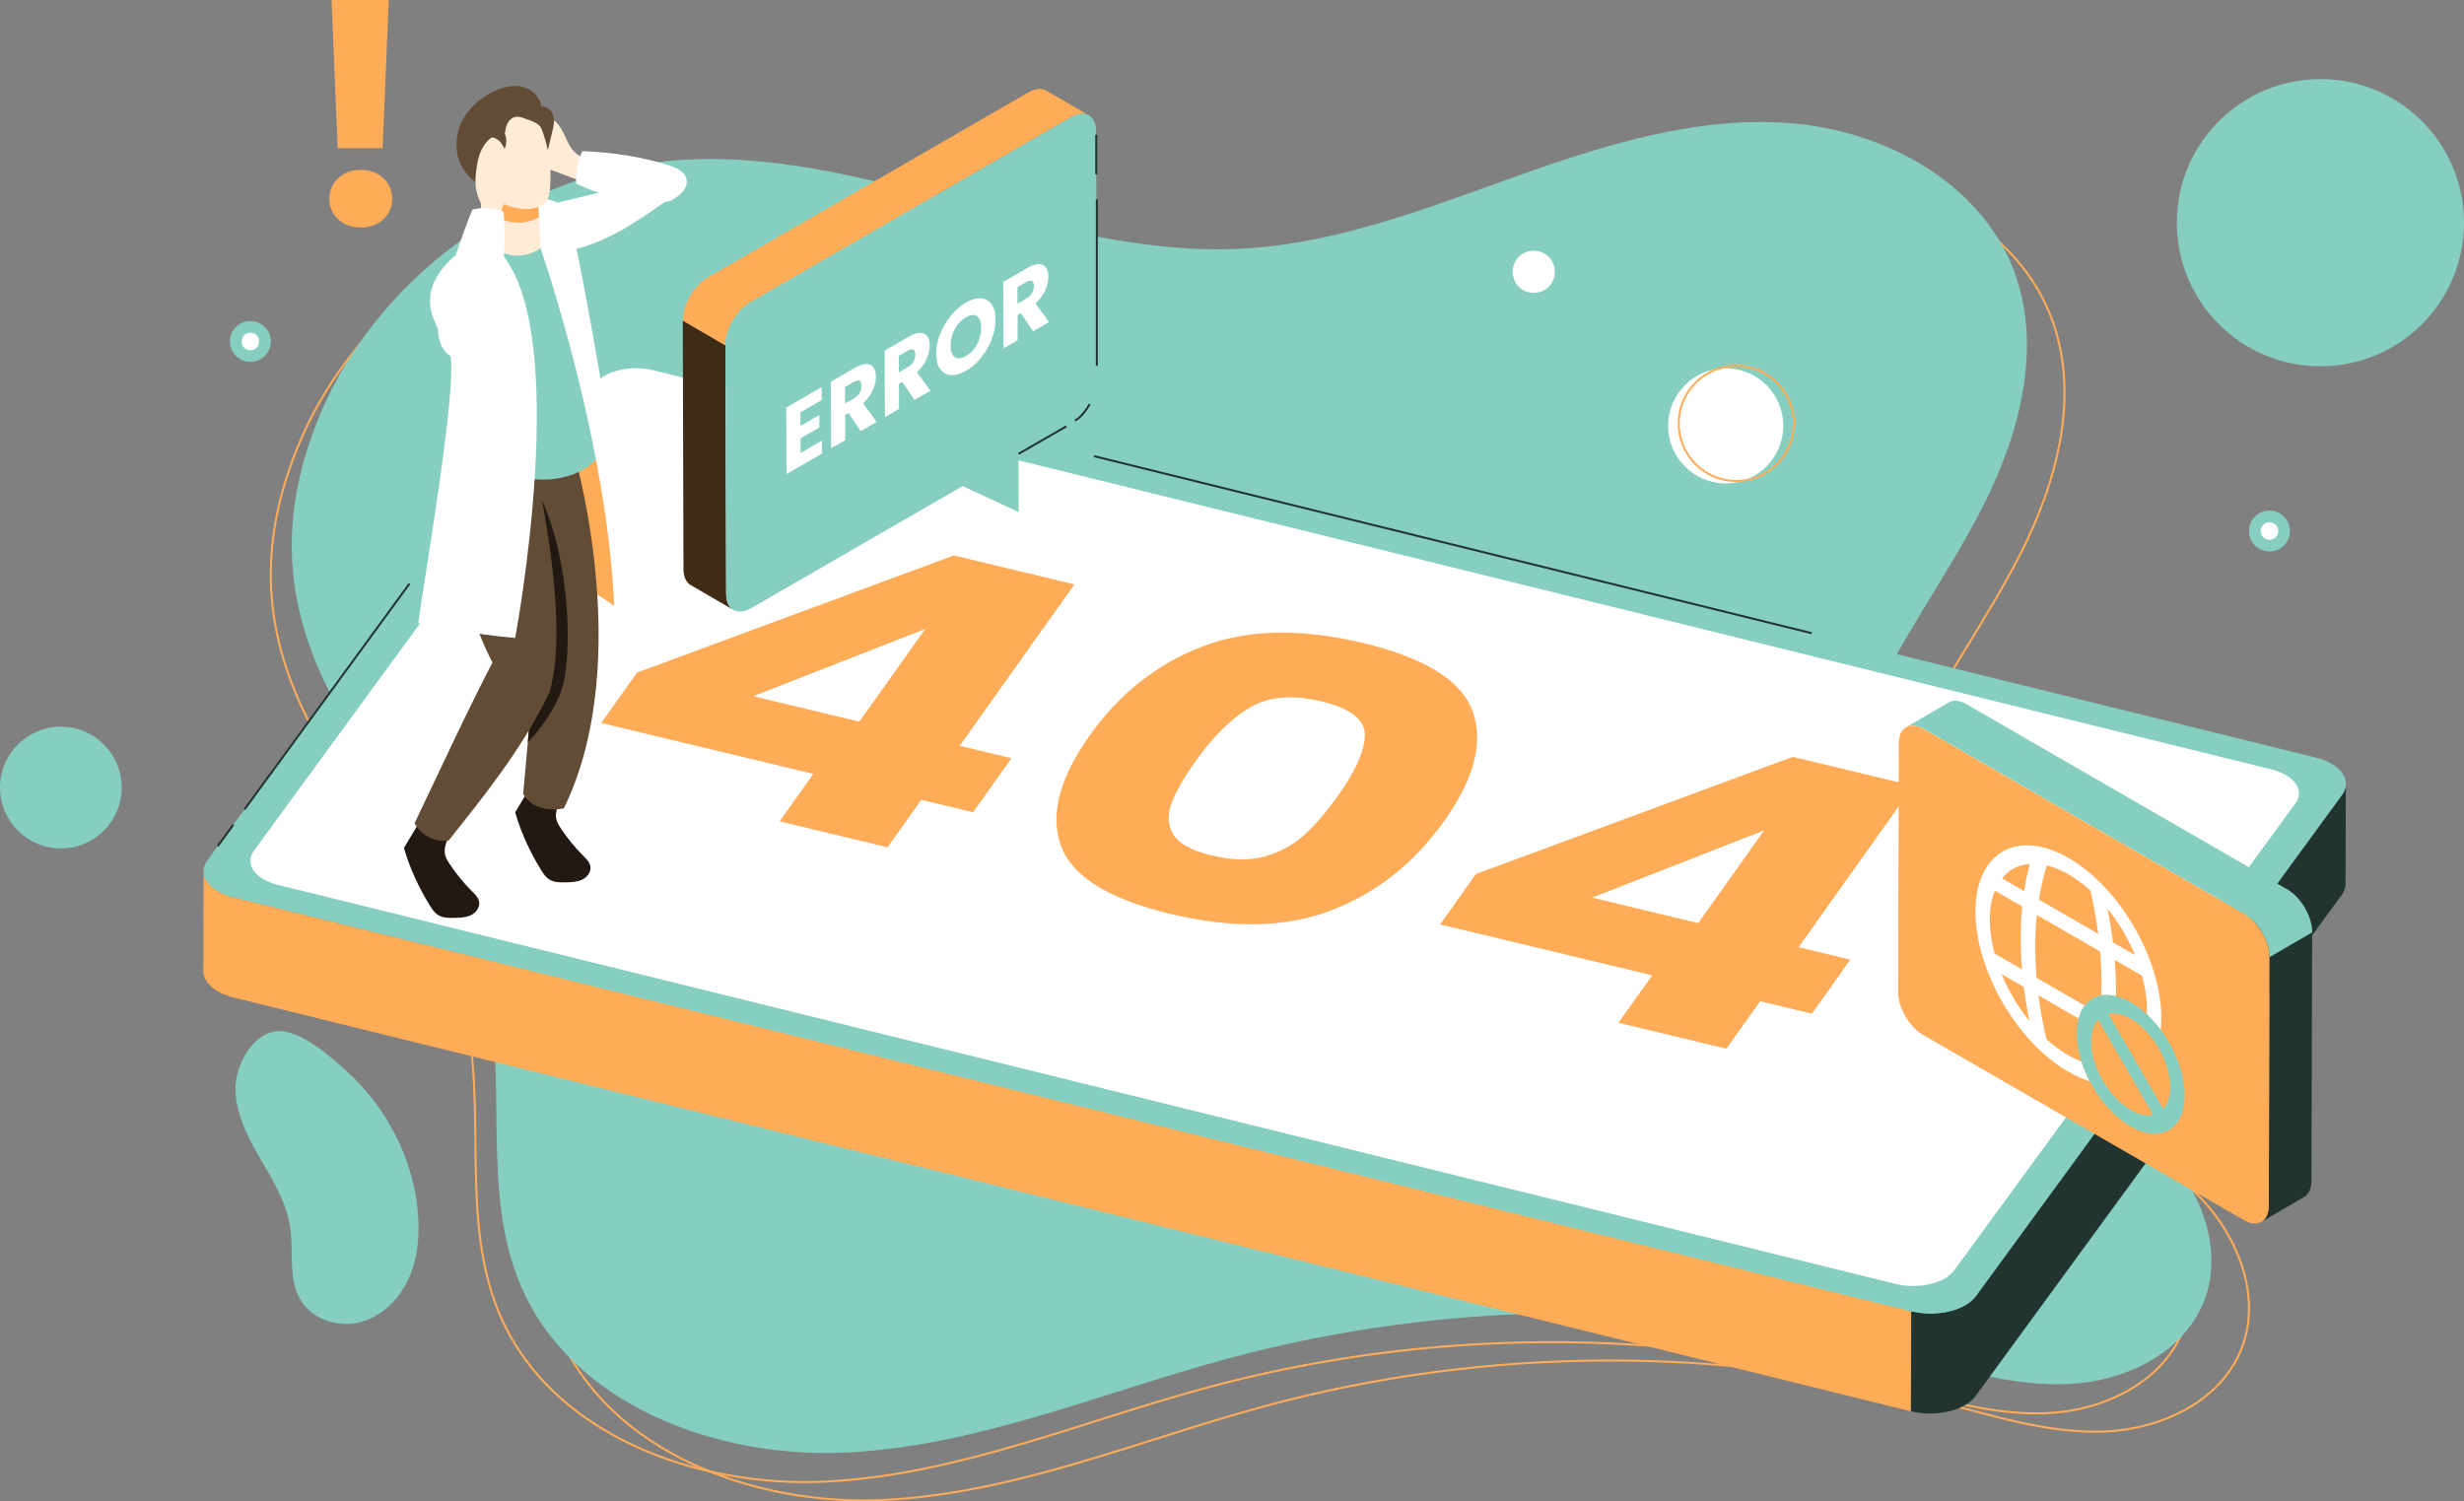 <?xml version="1.0" encoding="utf-8"?>
<!-- Generator: Adobe Illustrator 27.4.0, SVG Export Plug-In . SVG Version: 6.00 Build 0)  -->
<svg version="1.1" id="Isometric_Data_3" xmlns="http://www.w3.org/2000/svg" xmlns:xlink="http://www.w3.org/1999/xlink" x="0px"
	 y="0px" viewBox="0 0 1220.29 743.63" style="enable-background:new 0 0 1220.29 743.63;" xml:space="preserve">
<rect x="0" y="0" width="1220.29" height="743.63" fill="#808080" stroke="none"/>
<style type="text/css">
	.st0{fill:#86CFC0;}
	.st1{fill:none;stroke:#FFAC59;stroke-miterlimit:10;}
	.st2{fill:#FFFFFF;}
	.st3{enable-background:new    ;}
	.st4{fill:#FFAC59;}
	.st5{fill:#213430;}
	.st6{fill:#402B16;}
	.st7{clip-path:url(#SVGID_00000016767059701829249250000013724732170181879942_);}
	.st8{fill:#211912;}
	.st9{fill:#624C36;}
	.st10{fill:#FFEBD6;}
	.st11{fill:none;stroke:#213430;stroke-miterlimit:10;}
</style>
<g>
	<path class="st0" d="M206.92,600c1,11.16,0.16,22.72-4.39,32.95c-4.56,10.23-13.22,18.99-24.05,21.85
		c-10.83,2.86-23.62-1.14-29.48-10.69c-6.5-10.58-3.46-24.18-5.31-36.46c-1.86-12.32-8.68-23.23-14.93-34.01
		c-6.26-10.78-12.24-22.41-12.15-34.87c0.09-10.9,8.13-26.97,20.67-28.04c11.12-0.95,26.41,12.54,34.12,19.52
		C191.17,548.13,204.53,573.34,206.92,600z"/>
	<path class="st1" d="M321.61,94.02c96.04-8.51,188.23,49.13,284.49,43.46c46.44-2.73,90.57-20.08,134.38-35.73
		c43.81-15.65,89.59-29.98,135.97-26.32c46.38,3.66,93.86,29.28,110.44,72.75c14.28,37.45,3.34,80.02-14.65,115.84
		s-42.77,68.09-58.46,104.98c-15.69,36.88-21.05,81.56,0.02,115.65c15.33,24.8,42.01,40.05,68.36,52.53
		c26.35,12.48,54.12,23.63,75.31,43.65c21.19,20.02,34.43,51.88,23.34,78.84c-10.49,25.51-39.63,39.07-67.18,40.23
		c-27.56,1.16-54.43-7.51-81.13-14.42c-109.1-28.22-225.51-27.64-334.32,1.66c-62.67,16.88-123.71,43.23-188.53,46.62
		c-64.81,3.39-137.4-23.52-162.44-83.39c-19.62-46.91-5.67-101.27-17.24-150.78c-11.36-48.62-45.93-87.85-70.96-131.05
		c-28.11-48.49-32.68-93.79-12.33-145.28c17.94-45.38,53.77-82.81,96.7-105.64C267.59,104.73,294.27,96.44,321.61,94.02z"/>
	<path class="st1" d="M350.6,103.1c96.04-8.51,188.23,49.13,284.49,43.46c46.44-2.73,90.57-20.08,134.38-35.73
		s89.59-29.98,135.97-26.32c46.38,3.66,93.86,29.28,110.44,72.75c14.28,37.45,3.34,80.02-14.65,115.84s-42.77,68.09-58.46,104.98
		c-15.69,36.88-21.05,81.56,0.02,115.65c15.33,24.8,42.01,40.05,68.36,52.53s54.12,23.63,75.31,43.65
		c21.19,20.02,34.43,51.88,23.34,78.84c-10.49,25.51-39.63,39.07-67.18,40.23c-27.56,1.16-54.43-7.51-81.13-14.42
		c-109.1-28.22-225.51-27.64-334.32,1.66c-62.67,16.88-123.71,43.23-188.53,46.62c-64.81,3.39-137.4-23.52-162.44-83.39
		c-19.62-46.91-5.67-101.27-17.24-150.78c-11.36-48.62-45.93-87.85-70.96-131.05c-28.11-48.49-32.68-93.79-12.33-145.28
		c17.94-45.38,53.77-82.81,96.7-105.64C296.58,113.82,323.27,105.52,350.6,103.1z"/>
	<path class="st0" d="M331.99,79.62c96.04-8.51,188.23,49.13,284.49,43.46c46.44-2.73,90.57-20.08,134.38-35.73
		c43.81-15.65,89.59-29.98,135.97-26.32s93.86,29.28,110.44,72.75c14.28,37.45,3.34,80.02-14.65,115.84s-42.77,68.09-58.46,104.98
		s-21.05,81.56,0.02,115.65c15.33,24.8,42.01,40.05,68.36,52.53c26.35,12.48,54.12,23.63,75.31,43.65s34.43,51.88,23.34,78.84
		c-10.49,25.51-39.63,39.07-67.18,40.23c-27.56,1.16-54.43-7.51-81.13-14.42c-109.1-28.22-225.51-27.64-334.32,1.66
		c-62.67,16.88-123.71,43.23-188.53,46.62c-64.81,3.39-137.4-23.52-162.44-83.39c-19.62-46.91-5.67-101.27-17.24-150.78
		c-11.36-48.62-45.93-87.85-70.96-131.05c-28.11-48.49-32.68-93.79-12.33-145.28c17.94-45.38,53.77-82.81,96.7-105.64
		C277.97,90.34,304.65,82.04,331.99,79.62z"/>
	<g>
		<circle class="st0" cx="124" cy="169.12" r="10.13"/>
		<circle class="st2" cx="124" cy="169.12" r="4.36"/>
	</g>
	<g>
		<circle class="st0" cx="1123.95" cy="263.01" r="10.13"/>
		<circle class="st2" cx="1123.95" cy="263.01" r="4.36"/>
	</g>
	<g>
		<g class="st3">
			<path class="st4" d="M115.78,444.48c-0.63-0.16-1.24-0.33-1.84-0.51c-0.18-0.06-0.36-0.11-0.54-0.17
				c-0.58-0.19-1.15-0.38-1.69-0.6c-0.03-0.01-0.07-0.02-0.1-0.04c-0.44-0.17-0.85-0.36-1.26-0.55c-0.19-0.09-0.4-0.17-0.59-0.25
				c-0.59-0.28-1.15-0.58-1.69-0.89c-4.62-2.67-7.22-6.31-7.21-10.08l-0.14,49.54c-0.01,3.77,2.59,7.41,7.21,10.08
				c0.54,0.31,1.1,0.6,1.69,0.89c0.19,0.09,0.39,0.17,0.59,0.25c0.41,0.18,0.81,0.37,1.24,0.54c0.01,0,0.02,0.01,0.02,0.01
				c0.03,0.01,0.07,0.02,0.1,0.04c0.54,0.21,1.11,0.41,1.69,0.6c0.18,0.06,0.36,0.11,0.54,0.17c0.2,0.06,0.4,0.13,0.6,0.19
				c0.4,0.12,0.82,0.22,1.24,0.33l830.75,204.93l0.14-49.54L115.78,444.48z"/>
			<path class="st5" d="M1161.72,389.05c-0.02,0.23-0.04,0.47-0.08,0.7c-0.04,0.24-0.12,0.47-0.18,0.71
				c-0.06,0.22-0.11,0.44-0.19,0.66c-0.08,0.22-0.19,0.43-0.29,0.65c-0.11,0.24-0.21,0.49-0.34,0.73c-0.23,0.42-0.48,0.83-0.78,1.24
				L978.51,641.95c-0.32,0.43-0.67,0.85-1.05,1.26c-0.05,0.05-0.1,0.1-0.15,0.15c-0.27,0.28-0.57,0.56-0.88,0.82
				c-0.24,0.22-0.5,0.43-0.77,0.63c-0.23,0.18-0.46,0.36-0.69,0.53c-0.28,0.2-0.57,0.39-0.87,0.58c-0.28,0.18-0.55,0.35-0.84,0.52
				c-0.16,0.09-0.32,0.18-0.49,0.27c-0.39,0.21-0.79,0.42-1.21,0.61c-0.14,0.07-0.28,0.14-0.43,0.21c-0.55,0.25-1.12,0.49-1.71,0.71
				c-0.11,0.04-0.23,0.08-0.34,0.12c-0.46,0.17-0.93,0.32-1.4,0.47c-0.42,0.13-0.85,0.25-1.28,0.37c-0.31,0.08-0.61,0.17-0.92,0.25
				c-0.46,0.11-0.94,0.21-1.41,0.3c-0.29,0.06-0.57,0.12-0.87,0.17c-0.91,0.16-1.84,0.29-2.78,0.39c-0.29,0.03-0.59,0.05-0.88,0.07
				c-0.54,0.05-1.08,0.08-1.63,0.11c-0.36,0.02-0.73,0.02-1.09,0.03c-0.43,0.01-0.86,0.01-1.29,0.01c-0.39-0.01-0.78-0.02-1.18-0.04
				c-0.39-0.02-0.79-0.04-1.18-0.06c-0.4-0.03-0.8-0.07-1.21-0.11c-0.39-0.04-0.78-0.08-1.16-0.13c-0.39-0.05-0.77-0.11-1.16-0.17
				c-0.42-0.07-0.84-0.14-1.26-0.22c-0.62-0.12-1.24-0.24-1.85-0.39l-0.14,49.54c0.45,0.11,0.91,0.21,1.36,0.31
				c0.16,0.03,0.33,0.05,0.49,0.08c0.42,0.08,0.84,0.15,1.26,0.22c0.23,0.04,0.46,0.09,0.69,0.12c0.16,0.02,0.32,0.03,0.47,0.05
				c0.39,0.05,0.77,0.09,1.16,0.13c0.24,0.02,0.48,0.06,0.72,0.08c0.16,0.01,0.32,0.01,0.49,0.03c0.39,0.03,0.79,0.05,1.18,0.06
				c0.24,0.01,0.47,0.03,0.71,0.04c0.16,0,0.31,0,0.47,0c0.43,0.01,0.86,0,1.29-0.01c0.24,0,0.47,0,0.71,0
				c0.13,0,0.26-0.02,0.39-0.03c0.55-0.02,1.09-0.06,1.63-0.11c0.22-0.02,0.45-0.02,0.68-0.05c0.07-0.01,0.13-0.02,0.2-0.03
				c0.94-0.1,1.87-0.23,2.78-0.39c0.05-0.01,0.1-0.01,0.14-0.02c0.25-0.04,0.48-0.11,0.72-0.15c0.47-0.1,0.95-0.19,1.41-0.3
				c0.31-0.08,0.62-0.16,0.92-0.25c0.43-0.12,0.86-0.23,1.28-0.37c0.11-0.03,0.22-0.06,0.32-0.09c0.37-0.12,0.72-0.25,1.08-0.38
				c0.11-0.04,0.23-0.08,0.34-0.12c0.59-0.22,1.16-0.46,1.71-0.71c0.15-0.07,0.29-0.14,0.43-0.21c0.41-0.2,0.82-0.4,1.21-0.61
				c0.16-0.09,0.33-0.18,0.49-0.27c0.12-0.07,0.25-0.13,0.36-0.2c0.17-0.1,0.32-0.21,0.48-0.32c0.3-0.19,0.59-0.38,0.87-0.58
				c0.24-0.17,0.47-0.35,0.69-0.53c0.26-0.21,0.52-0.42,0.77-0.63c0.09-0.08,0.2-0.16,0.29-0.24c0.2-0.19,0.39-0.38,0.58-0.58
				c0.05-0.05,0.1-0.1,0.15-0.15c0.28-0.29,0.54-0.59,0.78-0.9c0.09-0.12,0.18-0.24,0.27-0.36l181.35-248.22
				c0.27-0.37,0.52-0.75,0.73-1.13c0.02-0.04,0.03-0.07,0.05-0.11c0.13-0.24,0.23-0.49,0.34-0.73c0.08-0.18,0.19-0.36,0.26-0.55
				c0.01-0.03,0.02-0.07,0.03-0.1c0.08-0.22,0.13-0.44,0.19-0.66c0.06-0.2,0.13-0.4,0.17-0.6c0.01-0.04,0.01-0.07,0.01-0.11
				c0.04-0.23,0.06-0.47,0.08-0.7c0.02-0.19,0.06-0.38,0.06-0.57c0-0.07,0-0.14,0-0.21l0.14-49.54
				C1161.79,388.53,1161.75,388.79,1161.72,389.05z"/>
			<g>
				<path class="st0" d="M1154.58,378.19c6.86,3.96,9.28,10.08,5.28,15.55L978.51,641.95c-5.25,7.18-19.56,10.52-31.98,7.46
					L115.78,444.48c-2.97-0.73-5.55-1.76-7.7-3c-6.86-3.96-9.27-10.08-5.28-15.54l181.36-248.21c5.25-7.19,19.56-10.52,31.98-7.46
					l830.75,204.93C1149.84,375.92,1152.43,376.94,1154.58,378.19z"/>
			</g>
		</g>
	</g>
	<g>
		<path class="st2" d="M1131.98,383.81c-1.95-1.13-4.3-2.06-6.99-2.72L323.7,183.42c-11.27-2.78-24.29,0.25-29.05,6.77
			l-168.9,231.18c-3.63,4.96-1.44,10.52,4.79,14.12c1.95,1.13,4.3,2.06,7,2.73l801.27,197.66c11.29,2.78,24.29-0.25,29.05-6.77
			l168.91-231.17C1140.4,392.96,1138.21,387.4,1131.98,383.81"/>
	</g>
	<g>
		<g class="st3">
			<path class="st5" d="M1123.6,597.2l0.35-123.1l21.14-12.29l-0.35,123.1c-0.01,2.43-0.55,4.41-1.49,5.87
				c-0.57,0.88-1.28,1.56-2.11,2.04L1120,605.11C1122.22,603.83,1123.59,601.09,1123.6,597.2z"/>
			<path class="st0" d="M951.33,360.34c-0.36-0.16-0.72-0.31-1.07-0.43c-0.02-0.01-0.04-0.01-0.07-0.02c-0.3-0.1-0.6-0.18-0.9-0.25
				c-0.17-0.04-0.34-0.08-0.51-0.11c-0.22-0.04-0.44-0.08-0.65-0.1c-0.12-0.01-0.25-0.03-0.37-0.04c-0.27-0.02-0.53-0.02-0.79-0.02
				c-0.06,0-0.12,0-0.18,0c-0.31,0.02-0.62,0.06-0.91,0.11c-0.07,0.01-0.15,0.03-0.22,0.05c-0.23,0.05-0.46,0.12-0.68,0.2
				c-0.07,0.02-0.14,0.05-0.21,0.07c-0.28,0.11-0.55,0.23-0.81,0.38l21.14-12.29c0.02-0.01,0.05-0.03,0.07-0.04
				c0.2-0.11,0.41-0.21,0.62-0.3c0.04-0.02,0.08-0.03,0.12-0.04c0.07-0.03,0.14-0.05,0.21-0.07c0.11-0.04,0.21-0.08,0.32-0.11
				c0.12-0.03,0.24-0.05,0.36-0.08c0.07-0.02,0.14-0.04,0.22-0.05c0.04-0.01,0.08-0.02,0.12-0.03c0.24-0.04,0.49-0.07,0.75-0.09
				c0.02,0,0.03,0,0.05,0c0.06,0,0.12,0,0.18,0c0.19-0.01,0.39-0.01,0.59,0c0.07,0,0.14,0.02,0.2,0.02
				c0.12,0.01,0.25,0.02,0.37,0.04c0.12,0.01,0.23,0.02,0.35,0.03c0.1,0.02,0.21,0.05,0.31,0.07c0.17,0.03,0.33,0.07,0.51,0.11
				c0.09,0.02,0.18,0.03,0.27,0.06c0.21,0.06,0.42,0.12,0.63,0.19c0.02,0.01,0.04,0.01,0.07,0.02c0.25,0.09,0.5,0.18,0.76,0.29
				c0.1,0.04,0.2,0.09,0.31,0.14c0.1,0.04,0.19,0.09,0.29,0.13c0.37,0.18,0.75,0.37,1.13,0.59l158.9,91.74
				c0.4,0.23,0.79,0.48,1.18,0.75c0.13,0.09,0.25,0.18,0.37,0.27c0.26,0.19,0.52,0.38,0.78,0.59c0.14,0.11,0.28,0.23,0.42,0.35
				c0.24,0.2,0.47,0.4,0.7,0.61c0.14,0.13,0.28,0.26,0.42,0.39c0.09,0.08,0.18,0.16,0.26,0.24c0.09,0.09,0.17,0.19,0.26,0.28
				c0.28,0.28,0.55,0.58,0.82,0.88c0.09,0.1,0.18,0.18,0.26,0.28c0.07,0.08,0.14,0.17,0.21,0.25c0.16,0.19,0.32,0.39,0.48,0.58
				c0.1,0.13,0.21,0.25,0.32,0.38c0.08,0.11,0.16,0.22,0.24,0.33c0.12,0.15,0.23,0.31,0.34,0.46c0.08,0.11,0.16,0.21,0.24,0.32
				c0.13,0.18,0.25,0.37,0.37,0.56c0.08,0.12,0.16,0.24,0.24,0.36c0.03,0.05,0.07,0.1,0.1,0.15c0.22,0.34,0.43,0.69,0.64,1.04
				c0.01,0.02,0.02,0.05,0.04,0.07c0.04,0.07,0.08,0.14,0.12,0.21c0.14,0.25,0.29,0.5,0.42,0.76c0.06,0.12,0.12,0.24,0.18,0.35
				c0.06,0.12,0.13,0.25,0.19,0.37c0.05,0.11,0.11,0.22,0.16,0.32c0.14,0.29,0.27,0.58,0.4,0.87c0.02,0.05,0.05,0.1,0.07,0.15
				c0.01,0.02,0.01,0.03,0.02,0.04c0.16,0.37,0.31,0.74,0.45,1.11c0.03,0.07,0.05,0.14,0.07,0.2c0.05,0.14,0.1,0.27,0.15,0.41
				c0.07,0.18,0.14,0.37,0.2,0.55c0.05,0.14,0.09,0.29,0.13,0.43c0.05,0.17,0.11,0.34,0.16,0.51c0.03,0.1,0.07,0.21,0.1,0.31
				c0.05,0.19,0.09,0.38,0.14,0.56c0.05,0.21,0.11,0.42,0.15,0.63c0.02,0.07,0.04,0.15,0.05,0.22c0.03,0.15,0.05,0.3,0.08,0.45
				c0.06,0.33,0.12,0.66,0.17,0.99c0.01,0.09,0.04,0.18,0.05,0.27c0.03,0.21,0.04,0.41,0.06,0.61c0.01,0.15,0.03,0.29,0.04,0.44
				c0.03,0.46,0.06,0.91,0.05,1.36l-21.14,12.29c0-0.45-0.02-0.91-0.05-1.36c-0.01-0.14-0.03-0.29-0.04-0.44
				c-0.03-0.29-0.06-0.59-0.11-0.89c-0.05-0.33-0.11-0.66-0.17-0.99c-0.04-0.22-0.08-0.45-0.13-0.67c-0.05-0.21-0.1-0.42-0.15-0.63
				c-0.07-0.29-0.15-0.59-0.23-0.88c-0.05-0.17-0.1-0.34-0.16-0.51c-0.1-0.33-0.21-0.66-0.33-0.99c-0.05-0.14-0.09-0.27-0.15-0.41
				c-0.17-0.45-0.35-0.91-0.55-1.35c-0.02-0.05-0.05-0.11-0.07-0.16c-0.18-0.4-0.37-0.8-0.56-1.19c-0.06-0.12-0.12-0.25-0.19-0.37
				c-0.19-0.37-0.39-0.74-0.6-1.11c-0.04-0.07-0.08-0.14-0.12-0.21c-0.25-0.43-0.51-0.85-0.78-1.26c-0.08-0.12-0.16-0.24-0.24-0.36
				c-0.2-0.3-0.4-0.59-0.61-0.88c-0.11-0.16-0.23-0.31-0.34-0.46c-0.18-0.24-0.37-0.48-0.56-0.71c-0.16-0.2-0.32-0.39-0.48-0.58
				c-0.15-0.18-0.31-0.36-0.47-0.53c-0.27-0.3-0.54-0.59-0.82-0.88c-0.17-0.18-0.35-0.35-0.53-0.52c-0.14-0.13-0.28-0.26-0.42-0.39
				c-0.23-0.21-0.46-0.41-0.7-0.61c-0.14-0.12-0.28-0.24-0.42-0.35c-0.26-0.2-0.52-0.4-0.78-0.59c-0.12-0.09-0.25-0.18-0.37-0.27
				c-0.39-0.27-0.78-0.52-1.18-0.75l-158.89-91.74c-0.38-0.22-0.76-0.41-1.13-0.59C951.53,360.43,951.43,360.38,951.33,360.34z"/>
			<g>
				<path class="st4" d="M952.76,361.06c-6.81-3.93-12.36-0.78-12.38,7.05l-0.35,123.1c-0.02,7.83,5.49,17.37,12.3,21.31
					l158.9,91.74c6.82,3.94,12.36,0.77,12.38-7.06l0.35-123.1c0.02-7.83-5.48-17.36-12.3-21.3L952.76,361.06z"/>
			</g>
		</g>
	</g>
	<g>
		<g class="st3">
			<path class="st6" d="M359.63,294.16l-0.35-123.1l-21.14-12.29l0.35,123.1c0.01,3.89,1.38,6.63,3.6,7.92l21.14,12.29
				C361.02,300.79,359.65,298.05,359.63,294.16z"/>
			<path class="st4" d="M532.97,56.87c0.02-0.01,0.04-0.01,0.06-0.02c0.31-0.1,0.61-0.18,0.9-0.25c0.17-0.04,0.34-0.08,0.51-0.11
				c0.22-0.04,0.44-0.08,0.65-0.1c0.12-0.01,0.25-0.03,0.37-0.04c0.27-0.02,0.53-0.02,0.79-0.02c0.06,0,0.12,0,0.18,0
				c0.31,0.02,0.62,0.06,0.91,0.11c0.07,0.01,0.15,0.03,0.22,0.05c0.23,0.05,0.46,0.12,0.68,0.2c0.07,0.02,0.14,0.05,0.21,0.07
				c0.28,0.11,0.55,0.23,0.81,0.38l-0.01,0c0,0,0,0,0.01,0l-21.14-12.29c-0.02-0.01-0.04-0.03-0.07-0.04
				c-0.2-0.11-0.41-0.21-0.62-0.3c-0.04-0.02-0.08-0.03-0.12-0.04c-0.07-0.03-0.14-0.05-0.21-0.07c-0.11-0.04-0.21-0.08-0.32-0.11
				c-0.12-0.03-0.24-0.06-0.36-0.08c-0.07-0.02-0.14-0.04-0.22-0.05c-0.04-0.01-0.08-0.02-0.12-0.03c-0.24-0.04-0.49-0.07-0.75-0.09
				c-0.02,0-0.03,0-0.05,0c-0.06,0-0.12,0-0.18,0c-0.19-0.01-0.39-0.01-0.58,0c-0.07,0-0.14,0.02-0.2,0.02
				c-0.12,0.01-0.25,0.02-0.37,0.04c-0.12,0.01-0.23,0.02-0.34,0.03c-0.1,0.02-0.21,0.05-0.31,0.07c-0.17,0.03-0.33,0.07-0.5,0.11
				c-0.09,0.02-0.18,0.03-0.27,0.06c-0.21,0.06-0.42,0.12-0.63,0.2c-0.02,0.01-0.04,0.01-0.06,0.02c-0.25,0.09-0.5,0.18-0.76,0.29
				c-0.1,0.04-0.2,0.09-0.31,0.14c-0.1,0.04-0.19,0.09-0.29,0.13c-0.37,0.18-0.75,0.37-1.13,0.59l-158.89,91.74
				c-0.4,0.23-0.79,0.48-1.18,0.75c-0.13,0.09-0.25,0.18-0.37,0.27c-0.26,0.19-0.52,0.38-0.78,0.58c-0.14,0.11-0.28,0.23-0.42,0.35
				c-0.24,0.2-0.47,0.4-0.7,0.61c-0.14,0.13-0.28,0.26-0.42,0.39c-0.09,0.08-0.18,0.16-0.26,0.24c-0.09,0.09-0.17,0.19-0.26,0.28
				c-0.28,0.28-0.55,0.58-0.82,0.88c-0.09,0.1-0.18,0.18-0.26,0.28c-0.07,0.08-0.14,0.17-0.21,0.25c-0.16,0.19-0.32,0.39-0.48,0.59
				c-0.1,0.13-0.21,0.25-0.32,0.38c-0.08,0.11-0.16,0.22-0.24,0.33c-0.12,0.15-0.23,0.31-0.34,0.46c-0.08,0.11-0.16,0.21-0.24,0.32
				c-0.13,0.18-0.25,0.37-0.37,0.56c-0.08,0.12-0.16,0.24-0.24,0.36c-0.03,0.05-0.07,0.1-0.1,0.15c-0.22,0.34-0.43,0.69-0.64,1.04
				c-0.01,0.02-0.02,0.05-0.04,0.07c-0.04,0.07-0.08,0.14-0.12,0.21c-0.14,0.25-0.29,0.51-0.43,0.76c-0.06,0.12-0.12,0.24-0.18,0.35
				c-0.06,0.12-0.13,0.25-0.19,0.37c-0.05,0.11-0.11,0.22-0.17,0.33c-0.14,0.29-0.27,0.57-0.39,0.86c-0.02,0.05-0.05,0.11-0.07,0.16
				c-0.01,0.02-0.01,0.03-0.02,0.05c-0.16,0.37-0.31,0.74-0.45,1.11c-0.03,0.07-0.05,0.13-0.07,0.2c-0.05,0.13-0.1,0.27-0.14,0.4
				c-0.07,0.19-0.14,0.37-0.2,0.56c-0.05,0.14-0.09,0.29-0.13,0.43c-0.05,0.17-0.11,0.34-0.16,0.51c-0.03,0.11-0.07,0.21-0.1,0.32
				c-0.05,0.19-0.09,0.37-0.14,0.56c-0.05,0.21-0.11,0.42-0.15,0.63c-0.02,0.07-0.04,0.15-0.05,0.22c-0.03,0.15-0.05,0.3-0.08,0.45
				c-0.06,0.33-0.12,0.66-0.17,0.98c-0.01,0.09-0.04,0.18-0.05,0.27c-0.03,0.21-0.04,0.41-0.06,0.61c-0.01,0.15-0.03,0.29-0.04,0.44
				c-0.03,0.46-0.06,0.91-0.05,1.36l21.14,12.29c0-0.45,0.02-0.9,0.05-1.36c0.01-0.15,0.03-0.29,0.04-0.44
				c0.03-0.29,0.06-0.59,0.11-0.88c0.05-0.33,0.11-0.65,0.17-0.98c0.04-0.23,0.08-0.45,0.13-0.68c0.05-0.21,0.1-0.42,0.15-0.63
				c0.07-0.29,0.15-0.59,0.24-0.88c0.05-0.17,0.1-0.34,0.15-0.51c0.1-0.33,0.21-0.66,0.33-0.99c0.05-0.13,0.09-0.27,0.14-0.4
				c0.17-0.45,0.35-0.91,0.55-1.35c0.02-0.06,0.05-0.11,0.08-0.17c0.18-0.4,0.36-0.79,0.56-1.19c0.06-0.12,0.12-0.25,0.19-0.37
				c0.19-0.38,0.4-0.75,0.6-1.12c0.04-0.07,0.08-0.14,0.12-0.21c0.25-0.43,0.51-0.85,0.78-1.26c0.08-0.12,0.16-0.24,0.24-0.36
				c0.2-0.3,0.4-0.59,0.61-0.88c0.11-0.16,0.23-0.31,0.34-0.46c0.18-0.24,0.37-0.48,0.56-0.71c0.16-0.2,0.32-0.39,0.48-0.59
				c0.15-0.18,0.31-0.36,0.47-0.53c0.27-0.3,0.54-0.59,0.82-0.88c0.17-0.18,0.35-0.35,0.53-0.53c0.14-0.13,0.28-0.26,0.42-0.39
				c0.23-0.21,0.46-0.41,0.7-0.61c0.14-0.12,0.28-0.24,0.42-0.35c0.26-0.2,0.51-0.4,0.78-0.58c0.12-0.09,0.25-0.18,0.37-0.27
				c0.39-0.27,0.78-0.52,1.18-0.75l158.89-91.74c0.38-0.22,0.76-0.41,1.13-0.59c0.1-0.05,0.19-0.09,0.29-0.13
				C532.27,57.14,532.62,56.99,532.97,56.87z"/>
			<g>
				<path class="st0" d="M530.48,58.02c6.82-3.94,12.36-0.78,12.38,7.05l0.35,123.1c0.02,7.84-5.48,17.37-12.3,21.31l-26.49,15.29
					l0.08,28.86l-27.75-12.89l-104.73,60.47c-6.81,3.93-12.36,0.78-12.38-7.06l-0.35-123.1c-0.02-7.83,5.49-17.37,12.3-21.3
					L530.48,58.02z"/>
			</g>
		</g>
		<g>
			<g>
				<g class="st3">
					<defs>
						<polygon id="SVGID_1_" class="st3" points="389.47,235 389.38,201.24 519.42,126.16 519.52,159.92 						"/>
					</defs>
					<clipPath id="SVGID_00000114793813480593167930000010783548166487032962_">
						<use xlink:href="#SVGID_1_"  style="overflow:visible;"/>
					</clipPath>
					<g style="clip-path:url(#SVGID_00000114793813480593167930000010783548166487032962_);">
						<g>
							<g>
								<g>
									<polyline class="st2" points="406.94,191.71 389.38,201.88 389.52,234.81 407.09,224.63 407.06,218.21 396.48,224.34 
										396.44,217.11 405.8,211.69 405.77,205.5 396.42,210.92 396.39,204.26 406.97,198.13 406.94,191.71 									"/>
									<path class="st2" d="M418.53,199.86l-0.04-8.17l4.33-2.51c1.28-0.74,2.24-0.93,2.89-0.59c0.64,0.35,0.97,1.15,0.97,2.39
										c0,1.32-0.31,2.52-0.95,3.61c-0.64,1.09-1.59,2-2.88,2.75L418.53,199.86 M423.21,182.28l-11.73,6.8l0.14,32.92l6.98-4.04
										l-0.05-12.43l1.68-0.98l6.02,8.98l7.89-4.57l-6.68-9.21c2.09-1.93,3.68-4.07,4.75-6.41c1.07-2.34,1.6-4.61,1.59-6.79
										c-0.01-1.94-0.41-3.47-1.21-4.59c-0.8-1.12-1.99-1.67-3.59-1.66C427.39,180.31,425.47,180.98,423.21,182.28"/>
									<path class="st2" d="M445.17,184.43l-0.04-8.17l4.33-2.51c1.28-0.74,2.24-0.93,2.89-0.59c0.64,0.35,0.96,1.15,0.97,2.4
										c0,1.31-0.31,2.52-0.95,3.6c-0.64,1.09-1.59,2-2.88,2.75L445.17,184.43 M449.9,166.83c-0.02,0.01-0.04,0.02-0.05,0.03
										l-11.73,6.79l0.14,32.93l6.98-4.05l-0.05-12.43l1.68-0.97l6.01,8.98l7.89-4.57l-6.67-9.21c2.09-1.94,3.67-4.07,4.75-6.42
										c1.07-2.34,1.59-4.6,1.59-6.79c-0.01-1.94-0.41-3.47-1.21-4.59c-0.8-1.12-1.99-1.67-3.59-1.66
										C454.04,164.88,452.13,165.54,449.9,166.83"/>
									<path class="st2" d="M478.43,176.3c-2.32,1.34-4.17,1.54-5.55,0.6c-1.38-0.94-2.08-2.86-2.09-5.77
										c-0.01-2.94,0.67-5.67,2.04-8.18c1.37-2.52,3.21-4.45,5.52-5.79c0.01-0.01,0.02-0.01,0.03-0.02
										c2.28-1.32,4.1-1.5,5.48-0.56c1.38,0.94,2.08,2.86,2.09,5.77c0.01,2.87-0.66,5.58-2.03,8.13
										C482.54,173.04,480.71,174.98,478.43,176.3 M478.32,149.89c-2.7,1.57-5.17,3.72-7.41,6.46c-2.24,2.74-4.02,5.77-5.33,9.1
										c-1.31,3.33-1.96,6.6-1.95,9.83c0.02,3.22,0.69,5.74,2.02,7.55c1.33,1.81,3.12,2.79,5.37,2.93
										c2.25,0.13,4.71-0.57,7.38-2.12c0.01-0.01,0.03-0.02,0.04-0.02c2.69-1.56,5.16-3.7,7.39-6.44c2.22-2.73,3.99-5.77,5.28-9.1
										c1.3-3.33,1.94-6.62,1.93-9.84c-0.02-3.22-0.67-5.74-1.98-7.56c-1.31-1.81-3.08-2.79-5.34-2.92
										C483.48,147.62,481.01,148.34,478.32,149.89"/>
									<path class="st2" d="M503.91,150.4l-0.04-8.17l4.34-2.51c1.28-0.74,2.24-0.93,2.88-0.58c0.64,0.35,0.97,1.15,0.97,2.4
										c0,1.31-0.31,2.51-0.95,3.6c-0.64,1.09-1.59,2-2.88,2.75L503.91,150.4 M508.64,132.8c-0.02,0.01-0.04,0.02-0.05,0.03
										l-11.72,6.79l0.14,32.92l6.98-4.04l-0.05-12.43l1.68-0.97l6.02,8.97l7.89-4.57l-6.68-9.21c2.1-1.93,3.68-4.07,4.75-6.41
										c1.07-2.34,1.6-4.6,1.59-6.79c-0.01-1.94-0.41-3.47-1.2-4.6c-0.8-1.12-1.99-1.67-3.59-1.65
										C512.79,130.86,510.88,131.51,508.64,132.8"/>
								</g>
							</g>
						</g>
					</g>
				</g>
			</g>
		</g>
	</g>
	<g>
		<path class="st4" d="M373.06,344.81l85.18-33.32l-32.66,45.93L373.06,344.81 M532.12,289.43l-59.71-14.34l-156.91,58.02
			l-17.74,24.96l105.04,25.22l-16.72,23.51l53.47,12.84l16.71-23.51l25.63,6.16l19.04-26.77l-25.64-6.16L532.12,289.43"/>
		<path class="st4" d="M587.32,418.95c-2.87-1.65-4.94-3.54-6.22-5.67c-2.76-4.54-3.05-9.69-0.9-15.46
			c2.14-5.76,6.13-12.74,11.97-20.94c8.66-12.18,17.61-21,26.87-26.47c9.25-5.47,21.07-6.48,35.45-3.03
			c5.55,1.33,10.02,2.98,13.41,4.94c5.41,3.12,8.08,7.04,8.03,11.75c-0.09,7.67-4.46,17.6-13.11,29.77
			c-5.83,8.2-11.49,14.78-16.97,19.74c-5.48,4.96-11.96,8.49-19.41,10.58c-7.47,2.09-16.2,1.93-26.2-0.47
			C594.9,422.43,590.6,420.84,587.32,418.95 M709.61,331.21c-8.81-5.09-20.32-9.34-34.54-12.75c-30.85-7.41-57.44-6.8-79.79,1.8
			c-22.35,8.6-40.9,23.28-55.63,44.01c-14.91,20.98-19.69,39.1-14.32,54.36c2.9,8.23,9.49,15.31,19.79,21.25
			c8.81,5.08,20.32,9.33,34.54,12.75c30.84,7.4,57.44,6.8,79.79-1.8c22.35-8.61,40.98-23.4,55.89-44.37
			c14.74-20.74,19.43-38.73,14.06-54C726.5,344.24,719.9,337.15,709.61,331.21"/>
		<path class="st4" d="M788.52,444.57l85.18-33.32l-32.66,45.93L788.52,444.57 M947.58,389.19l-59.71-14.34l-156.91,58.02
			l-17.75,24.96l105.04,25.22l-16.72,23.51L855,519.39l16.71-23.51l25.63,6.16l19.04-26.77l-25.64-6.15L947.58,389.19"/>
	</g>
	<g>
		<path class="st2" d="M1005.09,505.71c-5.65-6.96-10.41-15-13.83-23.31l11.03,6.37C1002.96,494.14,1003.87,499.79,1005.09,505.71
			 M987.79,472.24c-1.53-5.72-2.37-11.43-2.35-16.87c0.02-5.52,0.91-10.28,2.5-14.24l13.58,7.84c-0.84,8.61-1.12,19.03-0.13,31.12
			L987.79,472.24 M991.5,435.01c3.43-4.26,8.17-6.73,13.76-7.16c-0.93,3.39-1.95,7.92-2.79,13.49L991.5,435.01 M1046.42,466.72
			c-0.81-6.53-1.81-12.21-2.71-16.67c5.56,6.87,10.27,14.8,13.67,23L1046.42,466.72 M1009.74,445.54
			c1.35-8.59,3.12-14.36,4.01-16.91c3.42,0.84,7.02,2.32,10.75,4.47c3.72,2.15,7.32,4.83,10.73,7.93c0.87,3.58,2.6,11.36,3.9,21.48
			L1009.74,445.54 M1024.52,424.96c-25.39-14.66-46.09-2.85-46.18,26.31c-0.08,29.16,20.49,64.81,45.88,79.47
			c3.68,2.12,7.26,3.69,10.7,4.73c-1.65-3.16-3.02-6.43-4.07-9.71c-2.15-0.82-4.36-1.87-6.61-3.17c-3.71-2.14-7.31-4.82-10.71-7.9
			c-1.85-7.68-3.15-14.94-4.03-21.74l19.91,11.5c0.67-2.53,1.7-4.68,3.04-6.41l-23.88-13.79c-1.01-12.14-0.7-22.59,0.18-31.1
			l31.33,18.09c0.58,6.74,0.88,14.15,0.61,21.79c2.22-0.39,4.66-0.28,7.27,0.37c0.08-6.27-0.18-12.33-0.65-17.99l13.57,7.84
			c1.58,5.8,2.43,11.57,2.41,17.08c0,0.7-0.02,1.41-0.04,2.09c2.44,2.29,4.74,4.9,6.83,7.72c0.2-1.83,0.3-3.73,0.3-5.72
			C1070.48,475.25,1049.9,439.6,1024.52,424.96"/>
		<path class="st0" d="M1055.17,549.69c-4.85-2.8-9.3-7.4-12.72-12.76c-0.43-0.68-0.84-1.36-1.25-2.07
			c-1.33-2.33-2.47-4.78-3.36-7.25c-0.62-1.69-1.11-3.4-1.48-5.09c-0.5-2.28-0.76-4.53-0.75-6.7c0.01-2.74,0.44-5.12,1.24-7.1
			c0.57-1.46,1.34-2.69,2.27-3.69l0.55,0.96l3.79,6.55l2.44,4.23l5.18,8.97l5,8.65l10.24,17.74
			C1063.14,552.82,1059.3,552.08,1055.17,549.69 M1071.34,549.26l-10.51-18.21l-5.04-8.74l-2.3-3.98l-6.31-10.92l-0.76-1.33
			l-2.26-3.91c1.09-0.25,2.25-0.31,3.47-0.2c2.36,0.2,4.95,1.06,7.66,2.63c2.45,1.41,4.77,3.27,6.92,5.45
			c2.35,2.37,4.48,5.14,6.3,8.1c3.91,6.4,6.36,13.74,6.34,20.33C1074.84,543.23,1073.55,546.89,1071.34,549.26 M1055.32,496.45
			c-2.55-1.47-5.01-2.48-7.36-3.07c-2.61-0.65-5.05-0.76-7.27-0.37c-3.32,0.6-6.14,2.31-8.23,5.01c-1.34,1.73-2.37,3.88-3.04,6.41
			c-0.58,2.16-0.9,4.59-0.9,7.29c-0.01,4.51,0.82,9.28,2.34,14.03c1.05,3.28,2.42,6.56,4.07,9.71c4.89,9.38,12.14,17.72,20.22,22.39
			c14.74,8.51,26.76,1.65,26.81-15.28c0.03-10.65-4.69-22.79-11.86-32.44c-2.09-2.82-4.39-5.43-6.83-7.72
			C1060.74,500.06,1058.08,498.05,1055.32,496.45"/>
	</g>
	<g>
		<path class="st4" d="M304.51,300.35c0,0-19.17-14.26-26.83-13.31c-7.66,0.95,0-70.81,0-70.81l21.33-2.4l0.95,15.24l4.55,43.72
			V300.35z"/>
		<path class="st8" d="M277.92,395.68c-1.59,3.2-3.22,6.74-2.36,10.2c0.38,1.55,1.24,2.94,2.12,4.28
			c3.27,4.95,7.04,9.56,11.23,13.75c1.5,1.5,3.14,3.1,3.48,5.19c0.44,2.7-1.55,5.32-4,6.52s-5.29,1.3-8.02,1.37
			c-2.9,0.08-6,0.11-8.44-1.48c-1.65-1.08-2.79-2.77-3.83-4.44c-5.5-8.82-10.1-18.73-12.97-28.73c2.47-4.1,4.93-8.19,7.4-12.29
			C268.37,390.38,273.14,392.32,277.92,395.68z"/>
		<path class="st9" d="M279.26,400.36c0,0-14.18,3.33-20.16-7.12l2.29-25.59l1.71-19.09l-6.31-67.29l-5.65-60.32l31.45-2.13
			C283.54,220.72,315.38,326.23,279.26,400.36z"/>
		<path class="st8" d="M222.83,413.28c-1.59,3.2-3.22,6.74-2.36,10.2c0.38,1.55,1.24,2.94,2.12,4.28
			c3.27,4.95,7.04,9.56,11.23,13.75c1.5,1.5,3.14,3.1,3.48,5.19c0.44,2.7-1.55,5.32-4,6.52c-2.46,1.2-5.29,1.3-8.02,1.37
			c-2.9,0.08-6,0.11-8.44-1.48c-1.65-1.08-2.79-2.77-3.83-4.44c-5.5-8.82-10.1-18.73-12.97-28.73c2.47-4.1,4.93-8.19,7.4-12.29
			C213.28,407.99,218.05,409.92,222.83,413.28z"/>
		<path class="st8" d="M278.82,339.31c-4.04,14.97-17.43,28.34-17.43,28.34l1.71-19.09l-6.31-67.29
			c1.7-27.54,5.04-48.61,11.64-33.61C283,280.75,282.86,324.34,278.82,339.31z"/>
		<path class="st9" d="M263.19,221.04c7.89,37.7,17.74,91.41,8.94,121.83c-13.58,28.68-35.7,55.41-49.96,73.44
			c-6.54,1.01-13.48-2.3-16.85-8.61c6.91-14.39,28.43-60.53,38.58-79.58c-8.52-16.07-12.41-31.99-16.23-49.77
			c-3.82-17.78-4.34-34.5-0.23-53.5C238.25,221.55,251.92,220.64,263.19,221.04z"/>
		<path class="st0" d="M296.46,226.21c0,0-9.8,13.78-34.04,10.93c-24.24-2.85-21.96-113.07-21.96-113.07l17.46-5.27h19.76
			L296.46,226.21z"/>
		<path class="st2" d="M306.81,93.03c-10.48,2.49-20.97,4.98-31.45,7.48c0.3,8.22,3.09,16.11,6.59,23.56
			c18.47-3.68,34.42-14.89,49.76-25.83c0.79-0.57,1.64-1.21,1.89-2.15c0.55-2.05-1.95-3.53-4.01-4.05
			C321.62,89.99,314.82,91.13,306.81,93.03z"/>
		<path class="st2" d="M247.06,124.23c36.91,38.7,8.08,191.72,8.08,191.72v0.01c-20.79-1.7-40.57-6.29-47.98-7.3
			c1.3-12.68,20.89-123.22,15.38-134.71c-4.07-8.5-10.03-16.82-9.54-26.22c0.32-5.93,3.26-11.47,7.16-15.95
			c3.9-4.47,8.73-8.02,13.52-11.53c4.22-3.1,8.7-5.82,13.16-8.57L247.06,124.23z"/>
		<path class="st2" d="M313.85,300.24c-2.24,3.83-5.44,6.85-9.34,9.18c-1.63-85.97-36.84-186.59-36.84-186.59l-10.97-17.48
			c1.87-1.3,3.7-2.65,5.47-4.09c4.51-3.68,11.78-3.32,15.91,0.78c2.87,2.86,4.08,6.93,5.09,10.85
			C290.82,142.77,316.1,296.39,313.85,300.24z"/>
		<path class="st10" d="M271.39,58.05c2.76,0.79,4.89,3.02,6.38,5.46c1.5,2.45,2.49,5.16,3.85,7.69c1.36,2.52,3.21,4.93,5.81,6.14
			c-0.37,3.96-0.19,8.03-0.56,11.99c-4.12-1.34-8.24-3.22-12.35-4.56c-1.92-0.63-3.96-1.33-5.22-2.91
			c-1.82-2.28-1.44-5.55-0.96-8.43C269.21,68.19,270.51,63.31,271.39,58.05z"/>
		<path class="st10" d="M267.67,122.83c-5.69,4.49-14.32,5-20.61,1.4c-0.96-5.49-1.35-11-1.2-16.52c0.09-3.82,0.43-7.64,1.02-11.45
			c6.74,0.91,12.86,2.37,19.6,3.28c0.13,2.66,0.27,5.32,0.41,7.98C267.14,112.63,267.41,117.73,267.67,122.83z"/>
		<path class="st9" d="M269.98,79.88c1.16-4.79,2.31-9.57,3.47-14.36c0.65-2.68,1.3-5.5,0.56-8.16c-0.73-2.66-3.36-5.02-6.05-4.43
			c-0.04-4.58-4.47-8.69-8.9-9.86s-9.18-0.1-13.39,1.71c-7.28,3.12-13.7,8.59-17.09,15.75c-3.39,7.16-3.45,16.02,0.64,22.8
			c3.62,6,9.9,9.81,15.94,13.38C254.6,94.33,267.69,89.35,269.98,79.88z"/>
		<path class="st4" d="M266.89,107.52c-4.18,2.56-10.04,3.99-17.82,1.4c-1.15-0.38-2.21-0.79-3.21-1.21
			c0.09-3.82,0.43-7.64,1.02-11.45c6.74,0.91,12.86,2.37,19.6,3.28C266.61,102.2,266.75,104.86,266.89,107.52z"/>
		<path class="st10" d="M250.39,99.72c3.23-4.92,6.54-10.05,7.45-15.87c0.11-0.69,0.18-1.43-0.1-2.08
			c-0.27-0.65-0.99-1.16-1.67-0.96c-0.33,0.1-0.6,0.34-0.85,0.57c-1.23,1.15-2.94,2.51-4.18,3.66c0.19-3.42,0.36-6.93-0.75-10.17
			c-1.11-3.23-3.33-6.54-6.74-6.82c-6.19,4.37-7.43,12.26-8.02,19.82c-0.33,4.23,0.51,8.55,2.4,12.35c0.46,0.92,0.23,1.83,0.23,2.86
			c3.16,1.57,6.22,2.58,9.74,2.3C248.47,103.59,249.34,101.31,250.39,99.72z"/>
		<path class="st10" d="M245.54,98.79c6.81,4.36,16.38,6.71,23.35,2.62c2.46-1.45,3.17-4.63,3.45-7.47
			c1.01-10.16-0.42-20.56-4.13-30.08c-1.22-3.14-5.55-4.09-8.69-5.3c-1.55-0.6-3.27-1.02-4.85-0.52c-1.59,0.5-2.79,1.86-3.48,3.38
			c-0.69,1.52-0.94,3.19-1.18,4.83c1.87,4.1,0.03,9.65-3.95,11.77C246.03,84.59,245.57,92.21,245.54,98.79z"/>
		<path class="st2" d="M249.42,104.77c-4.89-1.98-10.44-2.31-15.53-0.92c-6.24,15.71-11.77,32.26-15.47,48.75
			c-1.02,4.54-1.94,9.22-1.24,13.81c0.7,4.6,3.35,9.16,7.65,10.93c5.67,2.32,12.39-0.98,15.94-5.98c3.55-4.99,4.68-11.26,5.72-17.29
			C249.29,137.83,250.67,121.21,249.42,104.77z"/>
		<path class="st2" d="M330.14,99.82c-15.45,1.42-30.7-2.35-44.79-8.84c-0.28-5.51,0.76-11.09,3.01-16.13
			c14.74,0.62,28.87,2.56,42.92,7.06c3.67,1.17,7.82,3.03,8.69,6.79c0.63,2.75-0.87,5.63-3.02,7.44S332.95,99.57,330.14,99.82z"/>
	</g>
	<g>
		<path class="st4" d="M167.49,108.59c-2.91-2.71-4.37-6.05-4.37-10.04c0-4.09,1.46-7.51,4.37-10.27c2.91-2.76,6.67-4.14,11.27-4.14
			c4.5,0,8.2,1.38,11.11,4.14c2.91,2.76,4.37,6.18,4.37,10.27c0,3.99-1.46,7.33-4.37,10.04c-2.91,2.71-6.62,4.06-11.11,4.06
			C174.16,112.65,170.4,111.3,167.49,108.59z M192.55,0l-3.07,73.42h-22.22L164.19,0H192.55z"/>
	</g>
	<circle class="st2" cx="854.65" cy="210.9" r="28.51"/>
	<circle class="st2" cx="759.59" cy="134.62" r="10.45"/>
	<circle class="st1" cx="859.88" cy="209.71" r="28.51"/>
	<line class="st11" x1="897.24" y1="313.6" x2="541.79" y2="225.92"/>
	<line class="st11" x1="121.11" y1="400.87" x2="202.79" y2="289.07"/>
	<line class="st11" x1="543.21" y1="98.72" x2="543.21" y2="181.2"/>
	<line class="st11" x1="542.92" y1="86.36" x2="542.92" y2="66.76"/>
	<line class="st11" x1="115.55" y1="408.48" x2="107.86" y2="419"/>
	<circle class="st0" cx="1149.18" cy="110.29" r="71.11"/>
	<circle class="st0" cx="30.14" cy="390.05" r="30.14"/>
	<line class="st11" x1="504.42" y1="224.77" x2="528.15" y2="211.13"/>
	<path class="st11" d="M532.34,208.28c0,0,3.3-1.16,7.31-8.11"/>
</g>
</svg>
